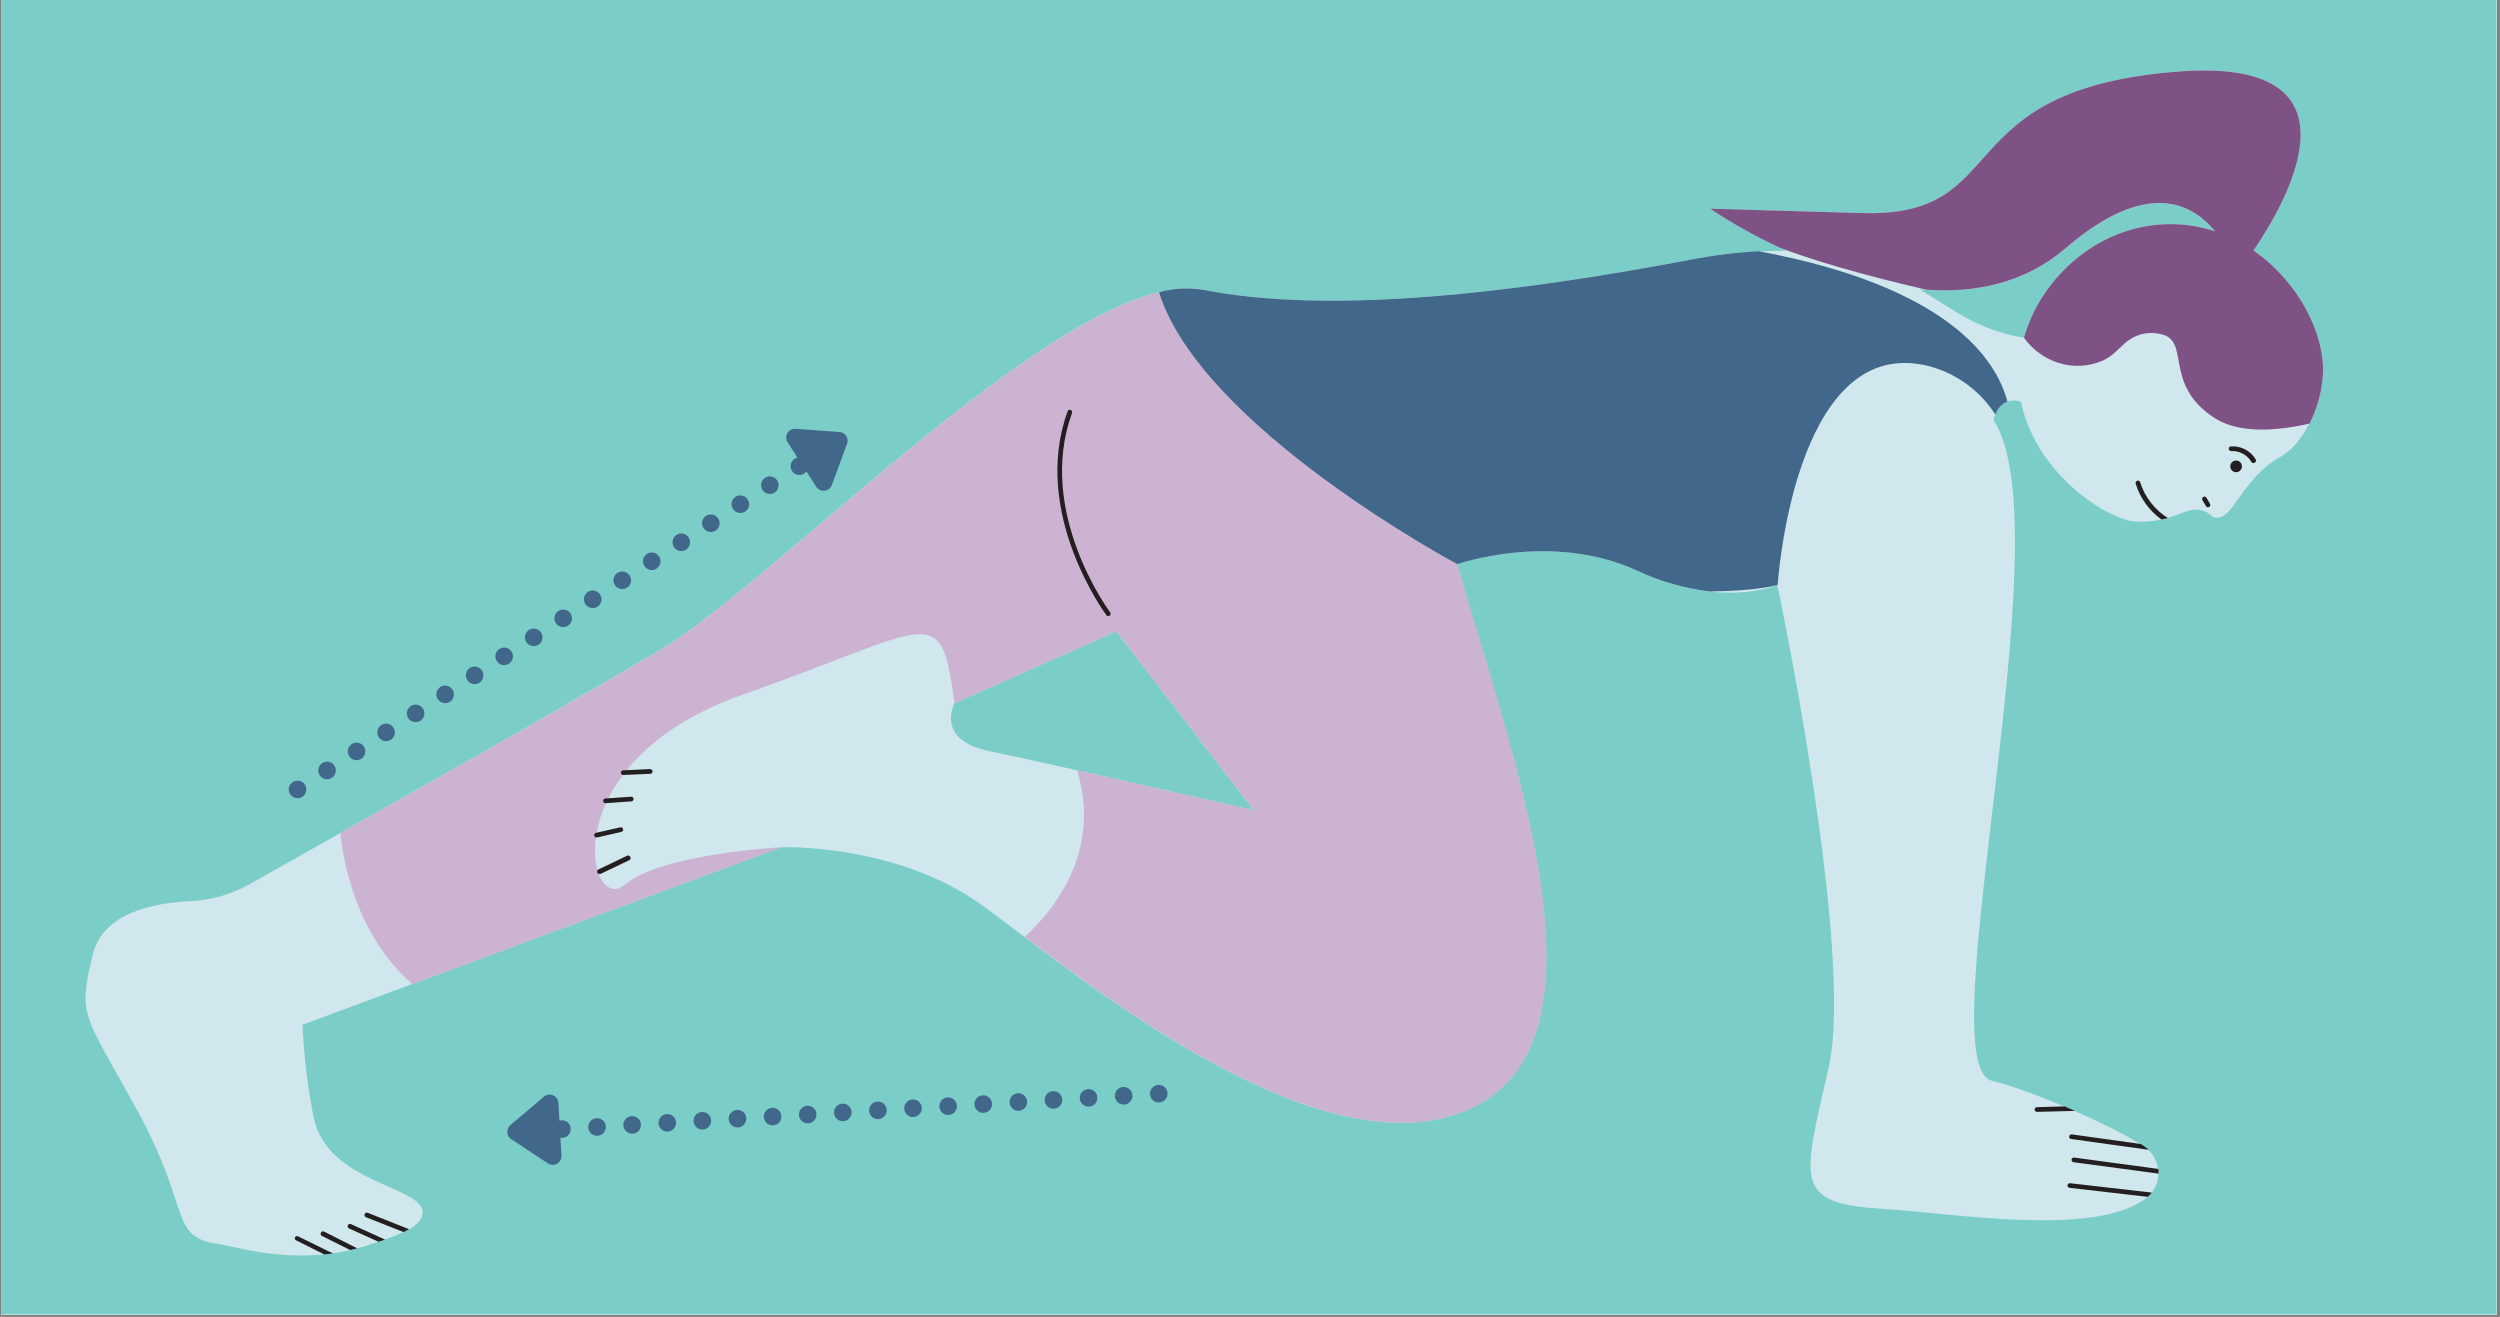 <?xml version="1.0" encoding="UTF-8"?><svg xmlns="http://www.w3.org/2000/svg" xmlns:xlink="http://www.w3.org/1999/xlink" width="532.5" zoomAndPan="magnify" viewBox="0 0 532.5 280.5" height="280.5" preserveAspectRatio="xMidYMid meet" version="1.0"><rect x="0" y="0" width="532.5" height="280.5" fill="#808080" stroke="none"/><defs><clipPath id="clip-0"><path d="M 0.223 0 L 531.777 0 L 531.777 280 L 0.223 280 Z M 0.223 0 " clip-rule="nonzero"/></clipPath></defs><g clip-path="url(#clip-0)"><path fill="rgb(100%, 100%, 100%)" d="M 0.223 0 L 532.277 0 L 532.277 287.008 L 0.223 287.008 Z M 0.223 0 " fill-opacity="1" fill-rule="nonzero"/><path fill="rgb(100%, 100%, 100%)" d="M 0.223 0 L 532.277 0 L 532.277 280.266 L 0.223 280.266 Z M 0.223 0 " fill-opacity="1" fill-rule="nonzero"/><path fill="rgb(100%, 100%, 100%)" d="M 0.223 0 L 532.277 0 L 532.277 280.266 L 0.223 280.266 Z M 0.223 0 " fill-opacity="1" fill-rule="nonzero"/><path fill="rgb(48.239%, 80.389%, 78.429%)" d="M 0.223 0 L 532.277 0 L 532.277 280.266 L 0.223 280.266 Z M 0.223 0 " fill-opacity="1" fill-rule="nonzero"/></g><path fill="rgb(81.569%, 90.59%, 92.94%)" d="M 479.996 53.367 C 488.012 41.57 504.043 12.238 464.078 15.23 C 414.188 19.023 429.199 46.32 396.715 45.383 L 364.223 44.449 C 369.43 47.883 374.879 50.887 380.562 53.457 C 373.609 53.344 366.727 53.973 359.914 55.348 C 322.949 62.352 283.555 67.098 256.309 61.734 C 229.066 56.367 166.004 123.305 140.684 138.387 C 120.125 150.625 70.918 178.344 53.113 188.352 C 49.133 190.566 44.867 191.77 40.316 191.965 C 33.105 192.305 21.922 194.305 19.77 203.281 C 16.523 216.742 17.766 215.543 29.316 236.668 C 40.871 257.793 35.969 263.406 46.352 264.945 C 50.938 265.617 63.883 270.07 78.703 265.125 C 84.715 263.125 89.727 261.465 90.004 258.473 C 90.625 252.598 69.777 252.336 66.809 238.027 C 65.523 231.504 64.73 224.918 64.426 218.273 L 166.414 180.457 C 166.414 180.457 190.801 179.605 209.047 192.727 C 227.293 205.844 279.996 250.766 312.742 236.328 C 345.484 221.887 321.609 160.191 310.355 120.164 C 310.355 120.164 330.305 113.16 348.559 121.523 C 366.816 129.891 378.57 124.586 378.57 124.586 C 378.57 124.586 395.113 202.941 389.492 227.469 C 383.871 251.996 381.984 256.262 401.082 257.492 C 416.785 258.492 445.902 263.496 456.984 255.328 C 457.203 255.168 457.41 254.992 457.609 254.805 C 457.805 254.621 457.992 254.422 458.164 254.211 C 458.34 254.004 458.5 253.785 458.648 253.555 C 458.797 253.324 458.93 253.09 459.047 252.844 C 459.168 252.602 459.273 252.348 459.359 252.094 C 459.449 251.836 459.523 251.574 459.582 251.309 C 459.637 251.043 459.68 250.773 459.707 250.504 C 459.73 250.23 459.738 249.961 459.73 249.688 C 459.727 249.414 459.699 249.145 459.66 248.875 C 459.621 248.605 459.566 248.34 459.492 248.078 C 459.422 247.816 459.336 247.559 459.23 247.309 C 459.129 247.055 459.012 246.809 458.879 246.57 C 458.746 246.336 458.602 246.105 458.441 245.887 C 458.281 245.664 458.109 245.453 457.922 245.254 C 457.738 245.055 457.543 244.867 457.336 244.691 C 457.125 244.516 456.91 244.352 456.684 244.203 C 450.199 239.898 433.316 232.465 424.277 230.191 C 410.461 226.789 439.969 112.668 424.621 89.504 C 424.621 89.504 425.52 84.078 430.469 85.559 C 433.648 101.219 449.508 111.148 455.32 111.129 C 456.457 111.141 457.594 111.082 458.727 110.957 C 464.117 110.246 466.012 107.855 469.137 108.746 C 470.941 109.266 470.73 110.195 472.031 110.277 C 474.957 110.477 476.281 105.824 481.051 100.91 C 484.727 97.137 485.918 97.91 488.723 94.906 C 490.5 92.828 491.902 90.52 492.93 87.988 C 493.957 85.453 494.562 82.824 494.734 80.094 C 495.406 71.469 489.707 60.051 479.996 53.367 Z M 210.812 160.012 C 199.047 157.629 203.309 149.797 203.309 149.797 L 237.766 134.465 L 267.09 172.621 C 267.09 172.621 222.586 162.402 210.812 160.012 Z M 462.371 47.762 C 447.344 47.762 434.859 58.82 431.121 71.949 C 427.27 71.312 423.594 70.125 420.102 68.379 C 416.512 66.586 412.996 64.074 408.848 61.621 C 419.758 62.625 430.891 60.754 440.059 52.875 C 457.094 38.258 466.793 43.09 471.871 49.293 C 468.793 48.273 465.625 47.762 462.371 47.762 Z M 462.371 47.762 " fill-opacity="1" fill-rule="nonzero"/><path fill="rgb(49.799%, 32.159%, 52.55%)" d="M 479.996 53.367 C 488.012 41.57 504.043 12.238 464.078 15.23 C 414.188 19.023 429.199 46.32 396.715 45.383 L 364.223 44.449 C 368.934 47.555 373.84 50.309 378.949 52.707 C 386.043 55.406 396.102 58.422 410.332 61.711 C 420.742 62.434 431.281 60.363 440.008 52.855 C 457.043 38.234 466.742 43.07 471.82 49.273 C 468.746 48.254 465.59 47.746 462.352 47.742 C 447.324 47.742 434.84 58.801 431.102 71.93 C 432.004 73.203 433.086 74.301 434.348 75.219 C 435.609 76.141 436.988 76.836 438.477 77.305 C 440.031 77.793 441.625 77.992 443.25 77.902 C 444.879 77.816 446.441 77.445 447.934 76.793 C 451.523 75.051 452.062 72.461 455.859 71.27 C 457.305 70.852 458.758 70.82 460.219 71.168 C 466.742 72.449 460.598 81.898 471.73 89.051 C 476.902 92.383 484.875 91.836 491.93 90.223 C 493.551 87.043 494.496 83.676 494.758 80.117 C 495.406 71.469 489.707 60.051 479.996 53.367 Z M 479.996 53.367 " fill-opacity="1" fill-rule="nonzero"/><path fill="rgb(25.49%, 40.388%, 54.509%)" d="M 410.012 77.785 C 412.918 78.438 415.609 79.59 418.086 81.242 C 420.562 82.898 422.66 84.938 424.379 87.371 L 425.02 88.262 C 425.234 87.645 425.562 87.102 426.008 86.625 C 426.453 86.148 426.977 85.785 427.574 85.531 C 425.199 76.523 415.051 61.07 374.602 53.508 C 369.66 53.777 364.766 54.391 359.914 55.348 C 322.949 62.352 283.555 67.098 256.309 61.734 C 253.121 61.219 249.969 61.387 246.852 62.242 C 248.012 70.301 250.633 77.852 254.707 84.898 C 268.734 108.918 295.105 117.293 310.426 120.164 C 310.426 120.164 330.375 113.16 348.629 121.523 C 353.59 123.859 358.793 125.348 364.242 125.988 C 374.57 125.867 378.641 124.586 378.641 124.586 C 378.641 124.586 382.016 71.789 410.012 77.785 Z M 410.012 77.785 " fill-opacity="1" fill-rule="nonzero"/><path fill="rgb(79.999%, 70.2%, 81.96%)" d="M 312.82 236.328 C 284.496 248.844 241.25 216.902 218.277 199.551 C 234.066 184.91 231.301 169.879 229.398 164.066 C 246.32 167.848 267.113 172.621 267.113 172.621 L 237.785 134.465 L 203.309 149.797 C 200.301 127.57 199.219 133.535 158.289 147.922 C 117.359 162.312 125.113 195.148 133.051 188.461 C 140.984 181.777 166.477 180.457 166.477 180.457 L 87.82 209.617 C 77.172 200.223 73.582 186.992 72.48 177.465 C 94.723 164.906 125.586 147.445 140.723 138.387 C 163.438 124.867 216.512 69.617 246.871 62.254 C 255.891 91.062 310.414 120.164 310.414 120.164 C 321.668 160.191 345.543 221.848 312.82 236.328 Z M 204.48 158.48 C 204.48 158.82 204.559 159.102 204.59 159.312 C 204.609 159.121 204.527 158.84 204.48 158.48 Z M 204.359 157.629 C 204.41 157.941 204.438 158.23 204.48 158.48 C 204.449 158.242 204.41 157.961 204.359 157.629 Z M 204.359 157.629 " fill-opacity="1" fill-rule="nonzero"/><path fill="rgb(13.73%, 12.16%, 12.549%)" d="M 461.75 110.336 C 461.332 110.457 460.891 110.566 460.418 110.668 C 459.105 109.73 457.977 108.605 457.031 107.297 C 456.086 105.988 455.375 104.562 454.898 103.023 C 454.859 102.891 454.871 102.762 454.934 102.641 C 455 102.516 455.098 102.434 455.23 102.391 C 455.363 102.352 455.488 102.363 455.613 102.43 C 455.734 102.492 455.816 102.59 455.859 102.723 C 456.355 104.301 457.113 105.746 458.125 107.055 C 459.141 108.363 460.348 109.457 461.75 110.336 Z M 439.789 235.664 L 433.879 235.824 C 433.738 235.824 433.621 235.875 433.523 235.973 C 433.426 236.07 433.375 236.188 433.375 236.328 C 433.375 236.465 433.426 236.582 433.523 236.68 C 433.621 236.777 433.738 236.828 433.879 236.828 L 441.965 236.617 Z M 133.602 182.258 L 127.457 185.199 C 127.352 185.25 127.273 185.328 127.227 185.434 C 127.176 185.539 127.164 185.648 127.188 185.762 C 127.215 185.879 127.273 185.969 127.367 186.043 C 127.457 186.117 127.562 186.152 127.68 186.152 C 127.75 186.168 127.82 186.168 127.891 186.152 L 134.031 183.219 C 134.156 183.156 134.242 183.062 134.285 182.93 C 134.332 182.801 134.324 182.672 134.262 182.547 C 134.215 182.414 134.125 182.316 133.996 182.258 C 133.863 182.199 133.73 182.199 133.602 182.258 Z M 62.844 263.527 C 62.781 263.648 62.773 263.777 62.816 263.91 C 62.863 264.039 62.949 264.137 63.074 264.195 L 69.086 267.199 C 69.684 267.137 70.297 267.078 70.918 266.988 L 63.484 263.336 C 63.367 263.281 63.25 263.273 63.125 263.309 C 63.004 263.344 62.91 263.418 62.844 263.527 Z M 440.379 252.449 C 440.363 252.586 440.402 252.707 440.484 252.816 C 440.57 252.926 440.684 252.988 440.82 253.008 L 457.465 254.93 C 457.781 254.652 458.078 254.355 458.344 254.027 L 440.941 252.027 C 440.805 252.012 440.684 252.047 440.578 252.125 C 440.469 252.207 440.402 252.316 440.379 252.449 Z M 441.805 246.562 C 441.664 246.543 441.543 246.574 441.43 246.66 C 441.32 246.746 441.258 246.855 441.242 246.992 C 441.223 247.129 441.258 247.254 441.34 247.363 C 441.426 247.473 441.535 247.535 441.672 247.555 L 459.777 249.984 C 459.785 249.652 459.77 249.316 459.727 248.984 Z M 440.73 242.051 C 440.711 242.184 440.746 242.309 440.828 242.418 C 440.91 242.527 441.016 242.59 441.152 242.609 L 457.672 244.914 C 457.383 244.637 457.07 244.387 456.742 244.16 C 456.5 244 456.242 243.832 455.969 243.672 L 441.293 241.621 C 441.152 241.598 441.031 241.633 440.918 241.715 C 440.809 241.801 440.746 241.914 440.73 242.051 Z M 74.094 260.992 C 74.039 261.121 74.035 261.246 74.082 261.375 C 74.133 261.504 74.219 261.598 74.344 261.656 L 80.637 264.496 L 82.02 264.027 L 74.754 260.742 C 74.629 260.684 74.5 260.68 74.371 260.727 C 74.242 260.777 74.148 260.867 74.094 260.992 Z M 77.66 258.633 C 77.613 258.762 77.617 258.887 77.676 259.012 C 77.73 259.137 77.824 259.223 77.953 259.273 L 85.969 262.434 C 86.387 262.234 86.777 262.035 87.148 261.824 L 78.363 258.344 C 78.227 258.273 78.086 258.27 77.945 258.328 C 77.805 258.387 77.711 258.488 77.66 258.633 Z M 68.344 262.586 C 68.281 262.711 68.273 262.836 68.32 262.969 C 68.363 263.098 68.449 263.195 68.574 263.254 L 74.586 266.258 C 75.098 266.148 75.586 266.047 76.109 265.906 L 69.094 262.355 C 68.961 262.27 68.816 262.254 68.668 262.301 C 68.516 262.344 68.406 262.441 68.344 262.586 Z M 132.348 177.195 C 132.484 177.168 132.59 177.094 132.664 176.98 C 132.738 176.863 132.758 176.738 132.73 176.605 C 132.699 176.469 132.625 176.363 132.508 176.289 C 132.391 176.215 132.262 176.191 132.129 176.223 L 127.008 177.375 C 126.871 177.391 126.758 177.453 126.668 177.559 C 126.582 177.668 126.547 177.793 126.562 177.93 C 126.578 178.066 126.641 178.18 126.746 178.27 C 126.855 178.355 126.98 178.391 127.117 178.375 L 127.227 178.375 Z M 138.48 163.816 L 132.73 164.074 C 132.59 164.082 132.473 164.133 132.379 164.234 C 132.285 164.336 132.242 164.457 132.246 164.594 C 132.254 164.73 132.305 164.844 132.402 164.938 C 132.5 165.031 132.613 165.074 132.75 165.074 L 138.512 164.816 C 138.648 164.809 138.766 164.758 138.859 164.656 C 138.953 164.555 138.996 164.434 138.992 164.297 C 138.98 164.16 138.926 164.047 138.828 163.957 C 138.73 163.863 138.613 163.816 138.48 163.816 Z M 134.473 169.699 L 128.973 170.078 C 128.832 170.078 128.715 170.129 128.617 170.227 C 128.52 170.324 128.469 170.441 128.469 170.578 C 128.469 170.719 128.52 170.836 128.617 170.934 C 128.715 171.031 128.832 171.082 128.973 171.082 L 134.473 170.691 C 134.609 170.684 134.727 170.625 134.816 170.523 C 134.91 170.418 134.953 170.297 134.941 170.16 C 134.926 169.902 134.793 169.75 134.543 169.699 Z M 470.73 107.297 C 470.801 107.414 470.82 107.539 470.789 107.676 C 470.754 107.812 470.68 107.914 470.559 107.984 C 470.48 108.035 470.391 108.059 470.297 108.055 C 470.113 108.051 469.969 107.973 469.867 107.816 L 469.125 106.535 C 469.055 106.414 469.035 106.289 469.066 106.152 C 469.102 106.02 469.176 105.914 469.297 105.844 C 469.414 105.773 469.543 105.754 469.676 105.789 C 469.809 105.824 469.91 105.902 469.977 106.023 Z M 480.469 97.867 C 480.203 97.418 479.883 97.008 479.504 96.645 C 479.129 96.281 478.707 95.977 478.246 95.73 C 477.781 95.484 477.293 95.305 476.781 95.195 C 476.27 95.082 475.75 95.043 475.227 95.078 C 475.09 95.078 474.973 95.125 474.875 95.223 C 474.777 95.32 474.727 95.438 474.727 95.578 C 474.727 95.715 474.777 95.832 474.875 95.93 C 474.973 96.027 475.09 96.078 475.227 96.078 C 476.105 96.027 476.93 96.211 477.703 96.621 C 478.477 97.035 479.09 97.617 479.535 98.367 C 479.633 98.539 479.781 98.625 479.977 98.629 C 480.062 98.629 480.141 98.609 480.219 98.57 C 480.355 98.512 480.449 98.414 480.5 98.273 C 480.551 98.133 480.539 98 480.469 97.867 Z M 476.398 98.098 C 476.227 98.082 476.059 98.102 475.891 98.16 C 475.727 98.215 475.578 98.301 475.449 98.418 C 475.32 98.535 475.223 98.676 475.152 98.832 C 475.082 98.992 475.047 99.16 475.047 99.336 C 475.047 99.508 475.082 99.676 475.152 99.836 C 475.223 99.996 475.32 100.133 475.449 100.25 C 475.578 100.367 475.727 100.453 475.891 100.512 C 476.059 100.566 476.227 100.586 476.398 100.57 C 476.719 100.543 476.988 100.41 477.207 100.172 C 477.422 99.934 477.531 99.656 477.531 99.336 C 477.531 99.012 477.422 98.734 477.207 98.496 C 476.988 98.262 476.719 98.129 476.398 98.098 Z M 228.344 87.961 C 228.391 87.832 228.387 87.703 228.324 87.574 C 228.266 87.449 228.172 87.363 228.039 87.316 C 227.91 87.27 227.781 87.277 227.652 87.336 C 227.527 87.395 227.441 87.492 227.395 87.621 C 219.547 109.266 235.488 130.801 235.66 131.023 C 235.758 131.16 235.891 131.227 236.062 131.223 C 236.27 131.227 236.422 131.133 236.512 130.945 C 236.605 130.758 236.586 130.582 236.453 130.422 C 236.301 130.211 220.641 109.086 228.344 87.961 Z M 228.344 87.961 " fill-opacity="1" fill-rule="nonzero"/><path fill="rgb(25.49%, 40.388%, 54.509%)" d="M 64.945 167.141 C 65.078 167.348 65.168 167.574 65.211 167.82 C 65.258 168.062 65.254 168.305 65.199 168.551 C 65.148 168.793 65.051 169.016 64.91 169.219 C 64.77 169.422 64.594 169.594 64.387 169.727 C 64.18 169.859 63.953 169.949 63.707 169.992 C 63.465 170.039 63.219 170.035 62.977 169.98 C 62.734 169.93 62.512 169.832 62.309 169.691 C 62.105 169.547 61.934 169.371 61.801 169.164 C 61.664 168.957 61.574 168.73 61.531 168.484 C 61.488 168.238 61.492 167.996 61.543 167.754 C 61.594 167.512 61.691 167.289 61.832 167.082 C 61.973 166.879 62.148 166.711 62.355 166.578 C 62.566 166.441 62.793 166.352 63.035 166.309 C 63.281 166.266 63.523 166.27 63.766 166.32 C 64.008 166.375 64.23 166.473 64.438 166.613 C 64.641 166.754 64.809 166.93 64.945 167.141 Z M 71.23 163.09 C 71.367 163.297 71.457 163.523 71.5 163.77 C 71.543 164.012 71.539 164.258 71.488 164.5 C 71.438 164.742 71.34 164.965 71.199 165.168 C 71.059 165.371 70.883 165.543 70.676 165.676 C 70.465 165.809 70.238 165.898 69.996 165.945 C 69.75 165.988 69.508 165.984 69.266 165.93 C 69.023 165.879 68.801 165.781 68.594 165.641 C 68.391 165.496 68.223 165.324 68.086 165.113 C 67.953 164.906 67.863 164.68 67.82 164.434 C 67.773 164.191 67.777 163.945 67.832 163.703 C 67.883 163.461 67.98 163.238 68.121 163.035 C 68.262 162.828 68.438 162.66 68.645 162.527 C 68.852 162.391 69.078 162.305 69.324 162.258 C 69.566 162.215 69.812 162.219 70.055 162.273 C 70.297 162.324 70.52 162.422 70.723 162.562 C 70.926 162.703 71.098 162.879 71.23 163.09 Z M 77.52 159.039 C 77.652 159.246 77.742 159.473 77.789 159.719 C 77.832 159.961 77.828 160.207 77.777 160.449 C 77.723 160.691 77.629 160.914 77.484 161.117 C 77.344 161.324 77.172 161.492 76.961 161.625 C 76.754 161.762 76.527 161.848 76.281 161.895 C 76.039 161.938 75.797 161.934 75.555 161.879 C 75.312 161.828 75.086 161.73 74.883 161.59 C 74.68 161.449 74.512 161.273 74.375 161.062 C 74.242 160.855 74.152 160.629 74.105 160.383 C 74.062 160.141 74.066 159.895 74.117 159.652 C 74.172 159.41 74.266 159.188 74.41 158.984 C 74.551 158.781 74.723 158.609 74.934 158.477 C 75.141 158.34 75.367 158.254 75.613 158.207 C 75.855 158.164 76.098 158.168 76.34 158.223 C 76.586 158.273 76.809 158.371 77.012 158.512 C 77.215 158.656 77.383 158.828 77.52 159.039 Z M 83.809 154.988 C 83.941 155.195 84.031 155.422 84.074 155.668 C 84.121 155.914 84.117 156.156 84.062 156.398 C 84.012 156.641 83.914 156.863 83.773 157.066 C 83.633 157.273 83.457 157.441 83.25 157.574 C 83.043 157.711 82.816 157.801 82.57 157.844 C 82.328 157.887 82.082 157.883 81.84 157.832 C 81.598 157.777 81.375 157.68 81.172 157.539 C 80.969 157.398 80.797 157.223 80.664 157.012 C 80.527 156.805 80.438 156.578 80.395 156.332 C 80.352 156.09 80.355 155.844 80.406 155.602 C 80.457 155.359 80.555 155.137 80.695 154.934 C 80.836 154.73 81.012 154.559 81.219 154.426 C 81.43 154.293 81.656 154.203 81.898 154.156 C 82.145 154.113 82.387 154.117 82.629 154.172 C 82.871 154.223 83.094 154.32 83.301 154.461 C 83.504 154.605 83.672 154.777 83.809 154.988 Z M 90.094 150.938 C 90.23 151.148 90.32 151.375 90.363 151.617 C 90.406 151.863 90.402 152.105 90.352 152.348 C 90.301 152.59 90.203 152.812 90.062 153.02 C 89.922 153.223 89.746 153.391 89.539 153.523 C 89.328 153.66 89.102 153.75 88.859 153.793 C 88.613 153.836 88.371 153.832 88.129 153.781 C 87.887 153.727 87.664 153.629 87.457 153.488 C 87.254 153.348 87.086 153.172 86.949 152.965 C 86.816 152.754 86.727 152.527 86.684 152.281 C 86.637 152.039 86.641 151.797 86.695 151.555 C 86.746 151.309 86.844 151.086 86.984 150.883 C 87.125 150.68 87.301 150.508 87.508 150.375 C 87.719 150.242 87.941 150.152 88.188 150.109 C 88.43 150.062 88.676 150.066 88.918 150.121 C 89.16 150.172 89.383 150.27 89.586 150.414 C 89.793 150.555 89.961 150.73 90.094 150.938 Z M 96.383 146.887 C 96.516 147.098 96.605 147.324 96.652 147.566 C 96.695 147.812 96.691 148.055 96.641 148.297 C 96.586 148.539 96.492 148.766 96.348 148.969 C 96.207 149.172 96.035 149.34 95.824 149.477 C 95.617 149.609 95.391 149.699 95.145 149.742 C 94.902 149.785 94.66 149.781 94.418 149.73 C 94.176 149.676 93.949 149.578 93.746 149.438 C 93.543 149.297 93.375 149.121 93.238 148.914 C 93.105 148.703 93.016 148.477 92.969 148.234 C 92.926 147.988 92.93 147.746 92.98 147.504 C 93.035 147.262 93.129 147.035 93.273 146.832 C 93.414 146.629 93.586 146.461 93.797 146.324 C 94.004 146.191 94.23 146.102 94.477 146.059 C 94.719 146.012 94.961 146.02 95.203 146.07 C 95.449 146.125 95.672 146.219 95.875 146.363 C 96.078 146.504 96.25 146.68 96.383 146.887 Z M 102.672 142.836 C 102.805 143.047 102.895 143.273 102.938 143.516 C 102.984 143.762 102.98 144.004 102.926 144.246 C 102.875 144.488 102.777 144.715 102.637 144.918 C 102.496 145.121 102.32 145.289 102.113 145.426 C 101.906 145.559 101.68 145.648 101.434 145.691 C 101.191 145.738 100.945 145.73 100.703 145.68 C 100.461 145.625 100.238 145.531 100.035 145.387 C 99.832 145.246 99.66 145.07 99.527 144.863 C 99.391 144.652 99.301 144.426 99.258 144.184 C 99.215 143.938 99.219 143.695 99.27 143.453 C 99.32 143.211 99.418 142.984 99.559 142.781 C 99.699 142.578 99.875 142.41 100.086 142.273 C 100.293 142.141 100.52 142.051 100.762 142.008 C 101.008 141.965 101.25 141.969 101.492 142.02 C 101.734 142.074 101.957 142.172 102.164 142.312 C 102.367 142.453 102.535 142.629 102.672 142.836 Z M 108.957 138.785 C 109.094 138.996 109.184 139.223 109.227 139.465 C 109.27 139.711 109.266 139.953 109.215 140.195 C 109.164 140.441 109.066 140.664 108.926 140.867 C 108.785 141.07 108.609 141.242 108.402 141.375 C 108.191 141.508 107.965 141.598 107.723 141.641 C 107.477 141.688 107.234 141.684 106.992 141.629 C 106.75 141.578 106.527 141.48 106.324 141.336 C 106.117 141.195 105.949 141.02 105.812 140.812 C 105.68 140.602 105.59 140.375 105.547 140.133 C 105.5 139.887 105.504 139.645 105.559 139.402 C 105.609 139.16 105.707 138.938 105.848 138.73 C 105.988 138.527 106.164 138.359 106.371 138.223 C 106.582 138.09 106.805 138 107.051 137.957 C 107.293 137.914 107.539 137.918 107.781 137.969 C 108.023 138.023 108.246 138.121 108.449 138.262 C 108.656 138.402 108.824 138.578 108.957 138.785 Z M 115.246 134.738 C 115.379 134.945 115.469 135.172 115.516 135.418 C 115.559 135.66 115.555 135.906 115.504 136.148 C 115.449 136.391 115.355 136.613 115.215 136.816 C 115.07 137.02 114.898 137.191 114.688 137.324 C 114.48 137.457 114.254 137.547 114.012 137.594 C 113.766 137.637 113.523 137.633 113.281 137.578 C 113.039 137.527 112.812 137.43 112.609 137.289 C 112.406 137.145 112.238 136.973 112.102 136.762 C 111.969 136.555 111.879 136.328 111.832 136.082 C 111.789 135.836 111.793 135.594 111.844 135.352 C 111.898 135.109 111.996 134.887 112.137 134.684 C 112.277 134.477 112.453 134.309 112.66 134.176 C 112.867 134.039 113.094 133.949 113.34 133.906 C 113.582 133.863 113.824 133.867 114.066 133.918 C 114.312 133.973 114.535 134.07 114.738 134.211 C 114.941 134.352 115.113 134.527 115.246 134.738 Z M 121.535 130.688 C 121.668 130.895 121.758 131.121 121.801 131.367 C 121.848 131.609 121.844 131.855 121.789 132.098 C 121.738 132.34 121.641 132.562 121.5 132.766 C 121.359 132.969 121.184 133.141 120.977 133.273 C 120.77 133.41 120.543 133.496 120.297 133.543 C 120.055 133.586 119.809 133.582 119.566 133.527 C 119.324 133.477 119.102 133.379 118.898 133.238 C 118.695 133.094 118.523 132.922 118.391 132.711 C 118.254 132.504 118.164 132.277 118.121 132.031 C 118.078 131.789 118.082 131.543 118.133 131.301 C 118.184 131.059 118.281 130.836 118.422 130.633 C 118.562 130.426 118.738 130.258 118.949 130.125 C 119.156 129.988 119.383 129.902 119.625 129.855 C 119.871 129.812 120.113 129.816 120.355 129.871 C 120.598 129.922 120.82 130.02 121.027 130.16 C 121.23 130.301 121.398 130.477 121.535 130.688 Z M 127.82 126.637 C 127.957 126.844 128.047 127.07 128.09 127.316 C 128.137 127.559 128.133 127.805 128.078 128.047 C 128.027 128.289 127.93 128.512 127.789 128.715 C 127.648 128.922 127.473 129.09 127.266 129.223 C 127.055 129.359 126.828 129.445 126.586 129.492 C 126.34 129.535 126.098 129.531 125.855 129.477 C 125.613 129.426 125.391 129.328 125.188 129.188 C 124.98 129.047 124.812 128.871 124.68 128.66 C 124.543 128.453 124.453 128.227 124.41 127.98 C 124.363 127.738 124.367 127.492 124.422 127.25 C 124.473 127.008 124.57 126.785 124.711 126.582 C 124.852 126.379 125.027 126.207 125.234 126.074 C 125.445 125.941 125.672 125.852 125.914 125.805 C 126.156 125.762 126.402 125.766 126.645 125.82 C 126.887 125.871 127.109 125.969 127.312 126.109 C 127.52 126.254 127.688 126.426 127.82 126.637 Z M 134.109 122.586 C 134.242 122.793 134.332 123.02 134.379 123.266 C 134.422 123.512 134.418 123.754 134.367 123.996 C 134.312 124.238 134.219 124.461 134.078 124.664 C 133.934 124.871 133.762 125.039 133.551 125.172 C 133.344 125.309 133.117 125.398 132.875 125.441 C 132.629 125.484 132.387 125.48 132.145 125.43 C 131.902 125.375 131.676 125.277 131.473 125.137 C 131.27 124.996 131.102 124.82 130.965 124.609 C 130.832 124.402 130.742 124.176 130.695 123.93 C 130.652 123.688 130.656 123.445 130.707 123.199 C 130.762 122.957 130.859 122.734 131 122.531 C 131.141 122.328 131.316 122.156 131.523 122.023 C 131.73 121.891 131.957 121.801 132.203 121.758 C 132.445 121.711 132.688 121.715 132.934 121.77 C 133.176 121.82 133.398 121.918 133.602 122.059 C 133.805 122.203 133.977 122.379 134.109 122.586 Z M 140.398 118.535 C 140.531 118.746 140.621 118.973 140.664 119.215 C 140.711 119.461 140.707 119.703 140.652 119.945 C 140.602 120.188 140.504 120.41 140.363 120.617 C 140.223 120.82 140.047 120.988 139.84 121.125 C 139.633 121.258 139.406 121.348 139.16 121.391 C 138.918 121.434 138.672 121.43 138.43 121.379 C 138.188 121.324 137.965 121.227 137.762 121.086 C 137.559 120.945 137.387 120.77 137.254 120.562 C 137.117 120.352 137.031 120.125 136.984 119.883 C 136.941 119.637 136.945 119.395 136.996 119.152 C 137.047 118.906 137.145 118.684 137.285 118.48 C 137.426 118.277 137.602 118.109 137.812 117.973 C 138.02 117.84 138.246 117.75 138.488 117.707 C 138.734 117.66 138.977 117.664 139.219 117.719 C 139.461 117.77 139.684 117.867 139.891 118.012 C 140.094 118.152 140.262 118.328 140.398 118.535 Z M 146.684 114.484 C 146.82 114.695 146.91 114.922 146.953 115.164 C 147 115.41 146.996 115.652 146.941 115.895 C 146.891 116.137 146.793 116.363 146.652 116.566 C 146.512 116.77 146.336 116.938 146.129 117.074 C 145.918 117.207 145.691 117.297 145.449 117.34 C 145.203 117.383 144.961 117.379 144.719 117.328 C 144.477 117.273 144.254 117.176 144.051 117.035 C 143.844 116.895 143.676 116.719 143.543 116.512 C 143.406 116.301 143.316 116.074 143.273 115.832 C 143.227 115.586 143.23 115.344 143.285 115.102 C 143.336 114.859 143.434 114.633 143.574 114.43 C 143.715 114.227 143.891 114.059 144.098 113.922 C 144.309 113.789 144.535 113.699 144.777 113.656 C 145.02 113.609 145.266 113.617 145.508 113.668 C 145.75 113.723 145.973 113.816 146.176 113.961 C 146.383 114.102 146.551 114.277 146.684 114.484 Z M 152.973 110.434 C 153.109 110.645 153.195 110.871 153.242 111.113 C 153.285 111.359 153.281 111.602 153.23 111.844 C 153.176 112.086 153.082 112.312 152.941 112.516 C 152.797 112.719 152.625 112.887 152.414 113.023 C 152.207 113.156 151.98 113.246 151.738 113.289 C 151.492 113.336 151.25 113.328 151.008 113.277 C 150.766 113.223 150.539 113.129 150.336 112.984 C 150.133 112.844 149.965 112.668 149.828 112.461 C 149.695 112.25 149.605 112.023 149.559 111.781 C 149.516 111.535 149.52 111.293 149.57 111.051 C 149.625 110.809 149.723 110.586 149.863 110.379 C 150.004 110.176 150.18 110.008 150.387 109.871 C 150.594 109.738 150.82 109.648 151.066 109.605 C 151.309 109.562 151.551 109.566 151.797 109.617 C 152.039 109.672 152.262 109.77 152.465 109.91 C 152.668 110.051 152.84 110.227 152.973 110.434 Z M 159.262 106.383 C 159.395 106.594 159.484 106.82 159.527 107.066 C 159.574 107.309 159.57 107.551 159.52 107.797 C 159.465 108.039 159.367 108.262 159.227 108.465 C 159.086 108.668 158.91 108.84 158.703 108.973 C 158.496 109.105 158.27 109.195 158.023 109.238 C 157.781 109.285 157.535 109.281 157.293 109.227 C 157.051 109.176 156.828 109.078 156.625 108.934 C 156.422 108.793 156.25 108.617 156.117 108.41 C 155.98 108.199 155.895 107.973 155.848 107.73 C 155.805 107.484 155.809 107.242 155.859 107 C 155.914 106.758 156.008 106.535 156.148 106.328 C 156.289 106.125 156.465 105.957 156.676 105.824 C 156.883 105.688 157.109 105.598 157.352 105.555 C 157.598 105.512 157.84 105.516 158.082 105.566 C 158.324 105.621 158.547 105.719 158.754 105.859 C 158.957 106 159.125 106.176 159.262 106.383 Z M 165.547 102.336 C 165.684 102.543 165.773 102.77 165.816 103.016 C 165.863 103.258 165.859 103.504 165.805 103.746 C 165.754 103.988 165.656 104.211 165.516 104.414 C 165.375 104.617 165.199 104.789 164.992 104.922 C 164.781 105.055 164.555 105.145 164.312 105.191 C 164.066 105.234 163.824 105.23 163.582 105.176 C 163.34 105.125 163.117 105.027 162.914 104.887 C 162.707 104.742 162.539 104.57 162.406 104.359 C 162.27 104.152 162.18 103.926 162.137 103.68 C 162.09 103.434 162.094 103.191 162.148 102.949 C 162.199 102.707 162.297 102.484 162.438 102.281 C 162.578 102.074 162.754 101.906 162.961 101.773 C 163.172 101.637 163.398 101.547 163.641 101.504 C 163.887 101.461 164.129 101.465 164.371 101.516 C 164.613 101.57 164.836 101.668 165.039 101.809 C 165.246 101.949 165.414 102.125 165.547 102.336 Z M 171.836 98.285 C 171.973 98.492 172.059 98.719 172.105 98.965 C 172.148 99.207 172.145 99.453 172.094 99.695 C 172.039 99.938 171.945 100.16 171.805 100.363 C 171.66 100.566 171.488 100.738 171.277 100.871 C 171.07 101.008 170.844 101.094 170.602 101.141 C 170.355 101.184 170.113 101.18 169.871 101.125 C 169.629 101.074 169.406 100.977 169.199 100.836 C 168.996 100.695 168.828 100.52 168.691 100.309 C 168.559 100.102 168.469 99.875 168.422 99.629 C 168.379 99.387 168.383 99.141 168.434 98.898 C 168.488 98.656 168.586 98.434 168.727 98.23 C 168.867 98.023 169.043 97.855 169.25 97.723 C 169.457 97.586 169.684 97.5 169.93 97.453 C 170.172 97.41 170.414 97.414 170.66 97.469 C 170.902 97.52 171.125 97.617 171.328 97.758 C 171.531 97.898 171.703 98.074 171.836 98.285 Z M 171.836 98.285 " fill-opacity="1" fill-rule="nonzero"/><path stroke-linecap="round" transform="matrix(3.144, -2.025, 2.029, 3.15, 180.24, 92.871)" fill-opacity="1" fill="rgb(25.49%, 40.388%, 54.509%)" fill-rule="nonzero" stroke-linejoin="round" d="M -2.5 -1.501 L -0.5 -0 L -2.5 1.501 Z M -2.5 -1.501 " stroke="rgb(25.49%, 40.388%, 54.509%)" stroke-width="1" stroke-opacity="1" stroke-miterlimit="4"/><path fill="rgb(25.49%, 40.388%, 54.509%)" d="M 244.949 233.07 C 244.938 232.82 244.969 232.578 245.051 232.344 C 245.133 232.109 245.254 231.898 245.422 231.715 C 245.586 231.527 245.777 231.383 246.004 231.273 C 246.227 231.164 246.461 231.102 246.711 231.086 C 246.957 231.074 247.199 231.105 247.434 231.188 C 247.668 231.27 247.879 231.391 248.062 231.559 C 248.25 231.723 248.398 231.918 248.504 232.141 C 248.613 232.363 248.676 232.598 248.691 232.848 C 248.703 233.094 248.672 233.336 248.59 233.57 C 248.508 233.805 248.387 234.016 248.219 234.203 C 248.055 234.387 247.863 234.535 247.637 234.645 C 247.414 234.75 247.18 234.812 246.93 234.828 C 246.684 234.844 246.441 234.809 246.207 234.727 C 245.973 234.648 245.762 234.523 245.578 234.359 C 245.391 234.195 245.242 234 245.137 233.777 C 245.027 233.551 244.965 233.316 244.949 233.07 Z M 237.473 233.512 C 237.457 233.266 237.492 233.023 237.574 232.789 C 237.652 232.555 237.777 232.344 237.941 232.156 C 238.105 231.973 238.301 231.824 238.523 231.715 C 238.746 231.605 238.984 231.547 239.23 231.531 C 239.48 231.516 239.719 231.551 239.957 231.633 C 240.191 231.711 240.398 231.836 240.586 232 C 240.773 232.164 240.918 232.359 241.027 232.582 C 241.137 232.805 241.195 233.043 241.211 233.289 C 241.227 233.539 241.191 233.781 241.113 234.016 C 241.031 234.25 240.906 234.461 240.742 234.645 C 240.578 234.832 240.383 234.977 240.16 235.086 C 239.938 235.195 239.699 235.258 239.453 235.27 C 239.207 235.285 238.965 235.254 238.73 235.172 C 238.496 235.09 238.285 234.969 238.098 234.801 C 237.914 234.637 237.766 234.441 237.656 234.219 C 237.551 233.996 237.488 233.762 237.473 233.512 Z M 229.996 233.957 C 229.98 233.707 230.012 233.465 230.094 233.23 C 230.176 232.996 230.301 232.785 230.465 232.602 C 230.629 232.414 230.824 232.266 231.047 232.16 C 231.27 232.051 231.504 231.988 231.754 231.973 C 232 231.961 232.242 231.992 232.477 232.074 C 232.711 232.156 232.922 232.277 233.109 232.445 C 233.293 232.609 233.441 232.805 233.551 233.027 C 233.656 233.25 233.719 233.484 233.734 233.734 C 233.75 233.98 233.715 234.223 233.633 234.457 C 233.551 234.691 233.43 234.902 233.266 235.09 C 233.098 235.273 232.906 235.422 232.684 235.531 C 232.457 235.637 232.223 235.699 231.977 235.715 C 231.727 235.73 231.484 235.695 231.25 235.613 C 231.016 235.531 230.805 235.41 230.621 235.246 C 230.434 235.078 230.289 234.887 230.18 234.664 C 230.07 234.438 230.008 234.203 229.996 233.957 Z M 222.516 234.398 C 222.5 234.148 222.535 233.91 222.617 233.676 C 222.699 233.438 222.82 233.23 222.984 233.043 C 223.152 232.859 223.344 232.711 223.566 232.602 C 223.793 232.492 224.027 232.434 224.273 232.418 C 224.523 232.402 224.766 232.438 225 232.516 C 225.234 232.598 225.445 232.723 225.629 232.887 C 225.816 233.051 225.961 233.246 226.07 233.469 C 226.18 233.691 226.242 233.93 226.254 234.176 C 226.27 234.426 226.238 234.668 226.156 234.902 C 226.074 235.137 225.953 235.348 225.785 235.531 C 225.621 235.719 225.426 235.863 225.203 235.973 C 224.98 236.082 224.746 236.145 224.496 236.156 C 224.25 236.172 224.008 236.141 223.773 236.059 C 223.539 235.977 223.328 235.852 223.141 235.688 C 222.957 235.523 222.809 235.328 222.703 235.105 C 222.594 234.883 222.531 234.645 222.516 234.398 Z M 215.039 234.84 C 215.023 234.594 215.059 234.352 215.137 234.117 C 215.219 233.883 215.344 233.672 215.508 233.488 C 215.672 233.301 215.867 233.152 216.09 233.047 C 216.312 232.938 216.551 232.875 216.797 232.859 C 217.047 232.848 217.285 232.879 217.52 232.961 C 217.754 233.043 217.965 233.164 218.152 233.328 C 218.336 233.496 218.484 233.688 218.594 233.914 C 218.703 234.137 218.762 234.371 218.777 234.621 C 218.793 234.867 218.758 235.109 218.676 235.344 C 218.598 235.578 218.473 235.789 218.309 235.977 C 218.145 236.16 217.949 236.309 217.727 236.418 C 217.504 236.523 217.266 236.586 217.02 236.602 C 216.77 236.617 216.531 236.582 216.297 236.5 C 216.059 236.418 215.852 236.297 215.664 236.133 C 215.48 235.965 215.332 235.773 215.223 235.547 C 215.113 235.324 215.055 235.09 215.039 234.84 Z M 207.559 235.285 C 207.547 235.035 207.578 234.797 207.66 234.559 C 207.742 234.324 207.863 234.117 208.031 233.93 C 208.195 233.742 208.391 233.598 208.613 233.488 C 208.836 233.379 209.07 233.32 209.32 233.305 C 209.566 233.289 209.809 233.324 210.043 233.402 C 210.277 233.484 210.488 233.609 210.672 233.773 C 210.859 233.938 211.008 234.133 211.113 234.355 C 211.223 234.578 211.285 234.816 211.301 235.062 C 211.312 235.312 211.281 235.551 211.199 235.789 C 211.117 236.023 210.996 236.23 210.832 236.418 C 210.664 236.605 210.473 236.75 210.246 236.859 C 210.023 236.969 209.789 237.027 209.539 237.043 C 209.293 237.059 209.051 237.023 208.816 236.945 C 208.582 236.863 208.371 236.738 208.188 236.574 C 208 236.41 207.855 236.215 207.746 235.992 C 207.637 235.77 207.574 235.531 207.559 235.285 Z M 200.082 235.727 C 200.066 235.48 200.102 235.238 200.184 235.004 C 200.262 234.77 200.387 234.559 200.551 234.371 C 200.715 234.188 200.91 234.039 201.133 233.93 C 201.359 233.824 201.594 233.762 201.84 233.746 C 202.09 233.73 202.332 233.766 202.566 233.848 C 202.801 233.93 203.012 234.051 203.195 234.215 C 203.383 234.383 203.527 234.574 203.637 234.801 C 203.746 235.023 203.809 235.258 203.82 235.508 C 203.836 235.754 203.805 235.996 203.723 236.23 C 203.641 236.465 203.516 236.676 203.352 236.859 C 203.188 237.047 202.992 237.195 202.77 237.301 C 202.547 237.41 202.312 237.473 202.062 237.488 C 201.816 237.5 201.574 237.469 201.34 237.387 C 201.105 237.305 200.895 237.184 200.707 237.02 C 200.523 236.852 200.375 236.66 200.266 236.434 C 200.16 236.211 200.098 235.977 200.082 235.727 Z M 192.605 236.172 C 192.59 235.922 192.621 235.68 192.703 235.445 C 192.785 235.211 192.91 235 193.074 234.816 C 193.238 234.629 193.434 234.484 193.656 234.375 C 193.879 234.266 194.113 234.203 194.363 234.191 C 194.609 234.176 194.852 234.207 195.086 234.289 C 195.32 234.371 195.531 234.496 195.719 234.66 C 195.902 234.824 196.051 235.02 196.16 235.242 C 196.266 235.465 196.328 235.703 196.344 235.949 C 196.359 236.199 196.324 236.438 196.242 236.672 C 196.164 236.91 196.039 237.117 195.875 237.305 C 195.711 237.488 195.516 237.637 195.293 237.746 C 195.066 237.855 194.832 237.914 194.586 237.93 C 194.336 237.945 194.094 237.91 193.859 237.832 C 193.625 237.75 193.414 237.625 193.23 237.461 C 193.043 237.297 192.898 237.102 192.789 236.879 C 192.68 236.656 192.617 236.418 192.605 236.172 Z M 185.125 236.613 C 185.113 236.367 185.145 236.125 185.227 235.891 C 185.309 235.656 185.43 235.445 185.594 235.258 C 185.762 235.074 185.953 234.926 186.18 234.816 C 186.402 234.711 186.637 234.648 186.887 234.633 C 187.133 234.617 187.375 234.652 187.609 234.734 C 187.844 234.816 188.055 234.938 188.238 235.102 C 188.426 235.27 188.57 235.461 188.68 235.684 C 188.789 235.91 188.852 236.145 188.867 236.391 C 188.879 236.641 188.848 236.883 188.766 237.117 C 188.684 237.352 188.562 237.562 188.395 237.746 C 188.23 237.934 188.035 238.082 187.812 238.188 C 187.59 238.297 187.355 238.359 187.105 238.375 C 186.859 238.387 186.617 238.355 186.383 238.273 C 186.148 238.191 185.938 238.07 185.754 237.902 C 185.566 237.738 185.418 237.543 185.312 237.32 C 185.203 237.098 185.141 236.863 185.125 236.613 Z M 177.648 237.059 C 177.633 236.809 177.668 236.566 177.746 236.332 C 177.828 236.098 177.953 235.887 178.117 235.703 C 178.281 235.516 178.477 235.371 178.699 235.262 C 178.922 235.152 179.16 235.09 179.406 235.078 C 179.656 235.062 179.895 235.094 180.129 235.176 C 180.367 235.258 180.574 235.379 180.762 235.547 C 180.945 235.711 181.094 235.906 181.203 236.129 C 181.312 236.352 181.371 236.586 181.387 236.836 C 181.402 237.082 181.367 237.324 181.289 237.559 C 181.207 237.793 181.082 238.004 180.918 238.191 C 180.754 238.375 180.559 238.523 180.336 238.633 C 180.113 238.742 179.875 238.801 179.629 238.816 C 179.379 238.832 179.141 238.797 178.906 238.715 C 178.672 238.637 178.461 238.512 178.273 238.348 C 178.09 238.184 177.941 237.988 177.832 237.766 C 177.723 237.543 177.664 237.305 177.648 237.059 Z M 170.172 237.5 C 170.156 237.254 170.188 237.012 170.27 236.777 C 170.352 236.543 170.473 236.332 170.641 236.145 C 170.805 235.961 171 235.812 171.223 235.703 C 171.445 235.598 171.68 235.535 171.93 235.52 C 172.176 235.504 172.418 235.539 172.652 235.621 C 172.887 235.699 173.098 235.824 173.281 235.988 C 173.469 236.152 173.617 236.348 173.723 236.57 C 173.832 236.797 173.895 237.031 173.91 237.277 C 173.922 237.527 173.891 237.77 173.809 238.004 C 173.727 238.238 173.605 238.449 173.441 238.633 C 173.273 238.82 173.082 238.965 172.855 239.074 C 172.633 239.184 172.398 239.246 172.152 239.262 C 171.902 239.273 171.66 239.242 171.426 239.16 C 171.191 239.078 170.98 238.957 170.797 238.789 C 170.609 238.625 170.465 238.43 170.355 238.207 C 170.246 237.984 170.184 237.75 170.172 237.5 Z M 162.691 237.945 C 162.676 237.695 162.711 237.453 162.793 237.219 C 162.875 236.984 162.996 236.773 163.16 236.59 C 163.324 236.402 163.52 236.258 163.742 236.148 C 163.969 236.039 164.203 235.977 164.449 235.961 C 164.699 235.949 164.941 235.98 165.176 236.062 C 165.41 236.145 165.621 236.266 165.805 236.434 C 165.992 236.598 166.137 236.793 166.246 237.016 C 166.355 237.238 166.418 237.473 166.43 237.723 C 166.445 237.969 166.414 238.211 166.332 238.445 C 166.25 238.68 166.125 238.891 165.961 239.078 C 165.797 239.262 165.602 239.41 165.379 239.52 C 165.156 239.625 164.922 239.688 164.672 239.703 C 164.426 239.719 164.184 239.684 163.949 239.602 C 163.715 239.523 163.504 239.398 163.316 239.234 C 163.133 239.07 162.984 238.875 162.875 238.652 C 162.77 238.426 162.707 238.191 162.691 237.945 Z M 155.215 238.387 C 155.199 238.141 155.234 237.898 155.312 237.664 C 155.395 237.43 155.52 237.219 155.684 237.031 C 155.848 236.848 156.043 236.699 156.266 236.59 C 156.488 236.48 156.727 236.422 156.973 236.406 C 157.219 236.391 157.461 236.426 157.695 236.508 C 157.93 236.586 158.141 236.711 158.328 236.875 C 158.512 237.039 158.66 237.234 158.77 237.457 C 158.875 237.68 158.938 237.918 158.953 238.164 C 158.969 238.414 158.934 238.656 158.852 238.891 C 158.773 239.125 158.648 239.336 158.484 239.52 C 158.32 239.707 158.125 239.852 157.902 239.961 C 157.68 240.07 157.441 240.133 157.195 240.145 C 156.945 240.16 156.707 240.129 156.469 240.047 C 156.234 239.965 156.027 239.844 155.84 239.676 C 155.652 239.512 155.508 239.316 155.398 239.094 C 155.289 238.871 155.23 238.637 155.215 238.387 Z M 147.734 238.828 C 147.723 238.582 147.754 238.34 147.836 238.105 C 147.918 237.871 148.039 237.66 148.203 237.477 C 148.371 237.289 148.562 237.141 148.789 237.035 C 149.012 236.926 149.246 236.863 149.496 236.848 C 149.742 236.836 149.984 236.867 150.219 236.949 C 150.453 237.031 150.664 237.152 150.848 237.32 C 151.035 237.484 151.184 237.68 151.289 237.902 C 151.398 238.125 151.461 238.359 151.477 238.609 C 151.488 238.855 151.457 239.098 151.375 239.332 C 151.293 239.566 151.172 239.777 151.004 239.965 C 150.84 240.148 150.648 240.297 150.422 240.406 C 150.199 240.512 149.965 240.574 149.715 240.59 C 149.469 240.605 149.227 240.57 148.992 240.488 C 148.758 240.406 148.547 240.285 148.363 240.121 C 148.176 239.953 148.027 239.762 147.922 239.539 C 147.812 239.312 147.75 239.078 147.734 238.828 Z M 140.258 239.273 C 140.242 239.023 140.277 238.785 140.359 238.551 C 140.438 238.312 140.562 238.105 140.727 237.918 C 140.891 237.734 141.086 237.586 141.309 237.477 C 141.531 237.367 141.77 237.309 142.016 237.293 C 142.266 237.277 142.504 237.312 142.742 237.391 C 142.977 237.473 143.184 237.598 143.371 237.762 C 143.555 237.926 143.703 238.121 143.812 238.344 C 143.922 238.566 143.98 238.805 143.996 239.051 C 144.012 239.301 143.977 239.543 143.898 239.777 C 143.816 240.012 143.691 240.223 143.527 240.406 C 143.363 240.594 143.168 240.738 142.945 240.848 C 142.723 240.957 142.484 241.02 142.238 241.031 C 141.988 241.047 141.75 241.016 141.516 240.934 C 141.281 240.852 141.07 240.727 140.883 240.562 C 140.699 240.398 140.551 240.203 140.441 239.98 C 140.336 239.758 140.273 239.52 140.258 239.273 Z M 132.781 239.715 C 132.766 239.469 132.797 239.227 132.879 238.992 C 132.961 238.758 133.086 238.547 133.25 238.363 C 133.414 238.176 133.609 238.027 133.832 237.922 C 134.055 237.812 134.289 237.75 134.539 237.734 C 134.785 237.723 135.027 237.754 135.262 237.836 C 135.496 237.918 135.707 238.039 135.895 238.203 C 136.078 238.371 136.227 238.562 136.336 238.789 C 136.441 239.012 136.504 239.246 136.52 239.496 C 136.535 239.742 136.5 239.984 136.418 240.219 C 136.336 240.453 136.215 240.664 136.051 240.852 C 135.883 241.035 135.691 241.184 135.469 241.293 C 135.242 241.398 135.008 241.461 134.762 241.477 C 134.512 241.492 134.27 241.457 134.035 241.375 C 133.801 241.293 133.59 241.172 133.406 241.008 C 133.219 240.84 133.074 240.648 132.965 240.422 C 132.855 240.199 132.793 239.965 132.781 239.715 Z M 125.301 240.16 C 125.285 239.91 125.32 239.672 125.402 239.434 C 125.484 239.199 125.605 238.992 125.77 238.805 C 125.938 238.617 126.129 238.473 126.352 238.363 C 126.578 238.254 126.812 238.195 127.059 238.18 C 127.309 238.164 127.551 238.199 127.785 238.277 C 128.02 238.359 128.23 238.484 128.414 238.648 C 128.602 238.812 128.746 239.008 128.855 239.23 C 128.965 239.453 129.027 239.691 129.039 239.938 C 129.055 240.188 129.023 240.426 128.941 240.664 C 128.859 240.898 128.738 241.105 128.57 241.293 C 128.406 241.48 128.211 241.625 127.988 241.734 C 127.766 241.844 127.531 241.902 127.281 241.918 C 127.035 241.934 126.793 241.898 126.559 241.82 C 126.324 241.738 126.113 241.613 125.926 241.449 C 125.742 241.285 125.594 241.09 125.488 240.867 C 125.379 240.645 125.316 240.406 125.301 240.16 Z M 117.824 240.602 C 117.809 240.355 117.844 240.113 117.922 239.879 C 118.004 239.645 118.129 239.434 118.293 239.246 C 118.457 239.062 118.652 238.914 118.875 238.805 C 119.098 238.699 119.336 238.637 119.582 238.621 C 119.832 238.605 120.07 238.641 120.305 238.723 C 120.539 238.805 120.75 238.926 120.938 239.09 C 121.121 239.258 121.27 239.449 121.379 239.676 C 121.488 239.898 121.547 240.133 121.562 240.383 C 121.578 240.629 121.543 240.871 121.461 241.105 C 121.383 241.34 121.258 241.551 121.094 241.734 C 120.93 241.922 120.734 242.07 120.512 242.176 C 120.289 242.285 120.051 242.348 119.805 242.363 C 119.555 242.375 119.316 242.344 119.078 242.262 C 118.844 242.18 118.637 242.059 118.449 241.895 C 118.266 241.727 118.117 241.535 118.008 241.309 C 117.898 241.086 117.84 240.852 117.824 240.602 Z M 117.824 240.602 " fill-opacity="1" fill-rule="nonzero"/><path stroke-linecap="round" transform="matrix(-3.739, 0.222, -0.222, -3.74, 108.05, 241.182)" fill-opacity="1" fill="rgb(25.49%, 40.388%, 54.509%)" fill-rule="nonzero" stroke-linejoin="round" d="M -2.5 -1.5 L -0.5 0 L -2.5 1.499 Z M -2.5 -1.5 " stroke="rgb(25.49%, 40.388%, 54.509%)" stroke-width="1" stroke-opacity="1" stroke-miterlimit="4"/></svg>